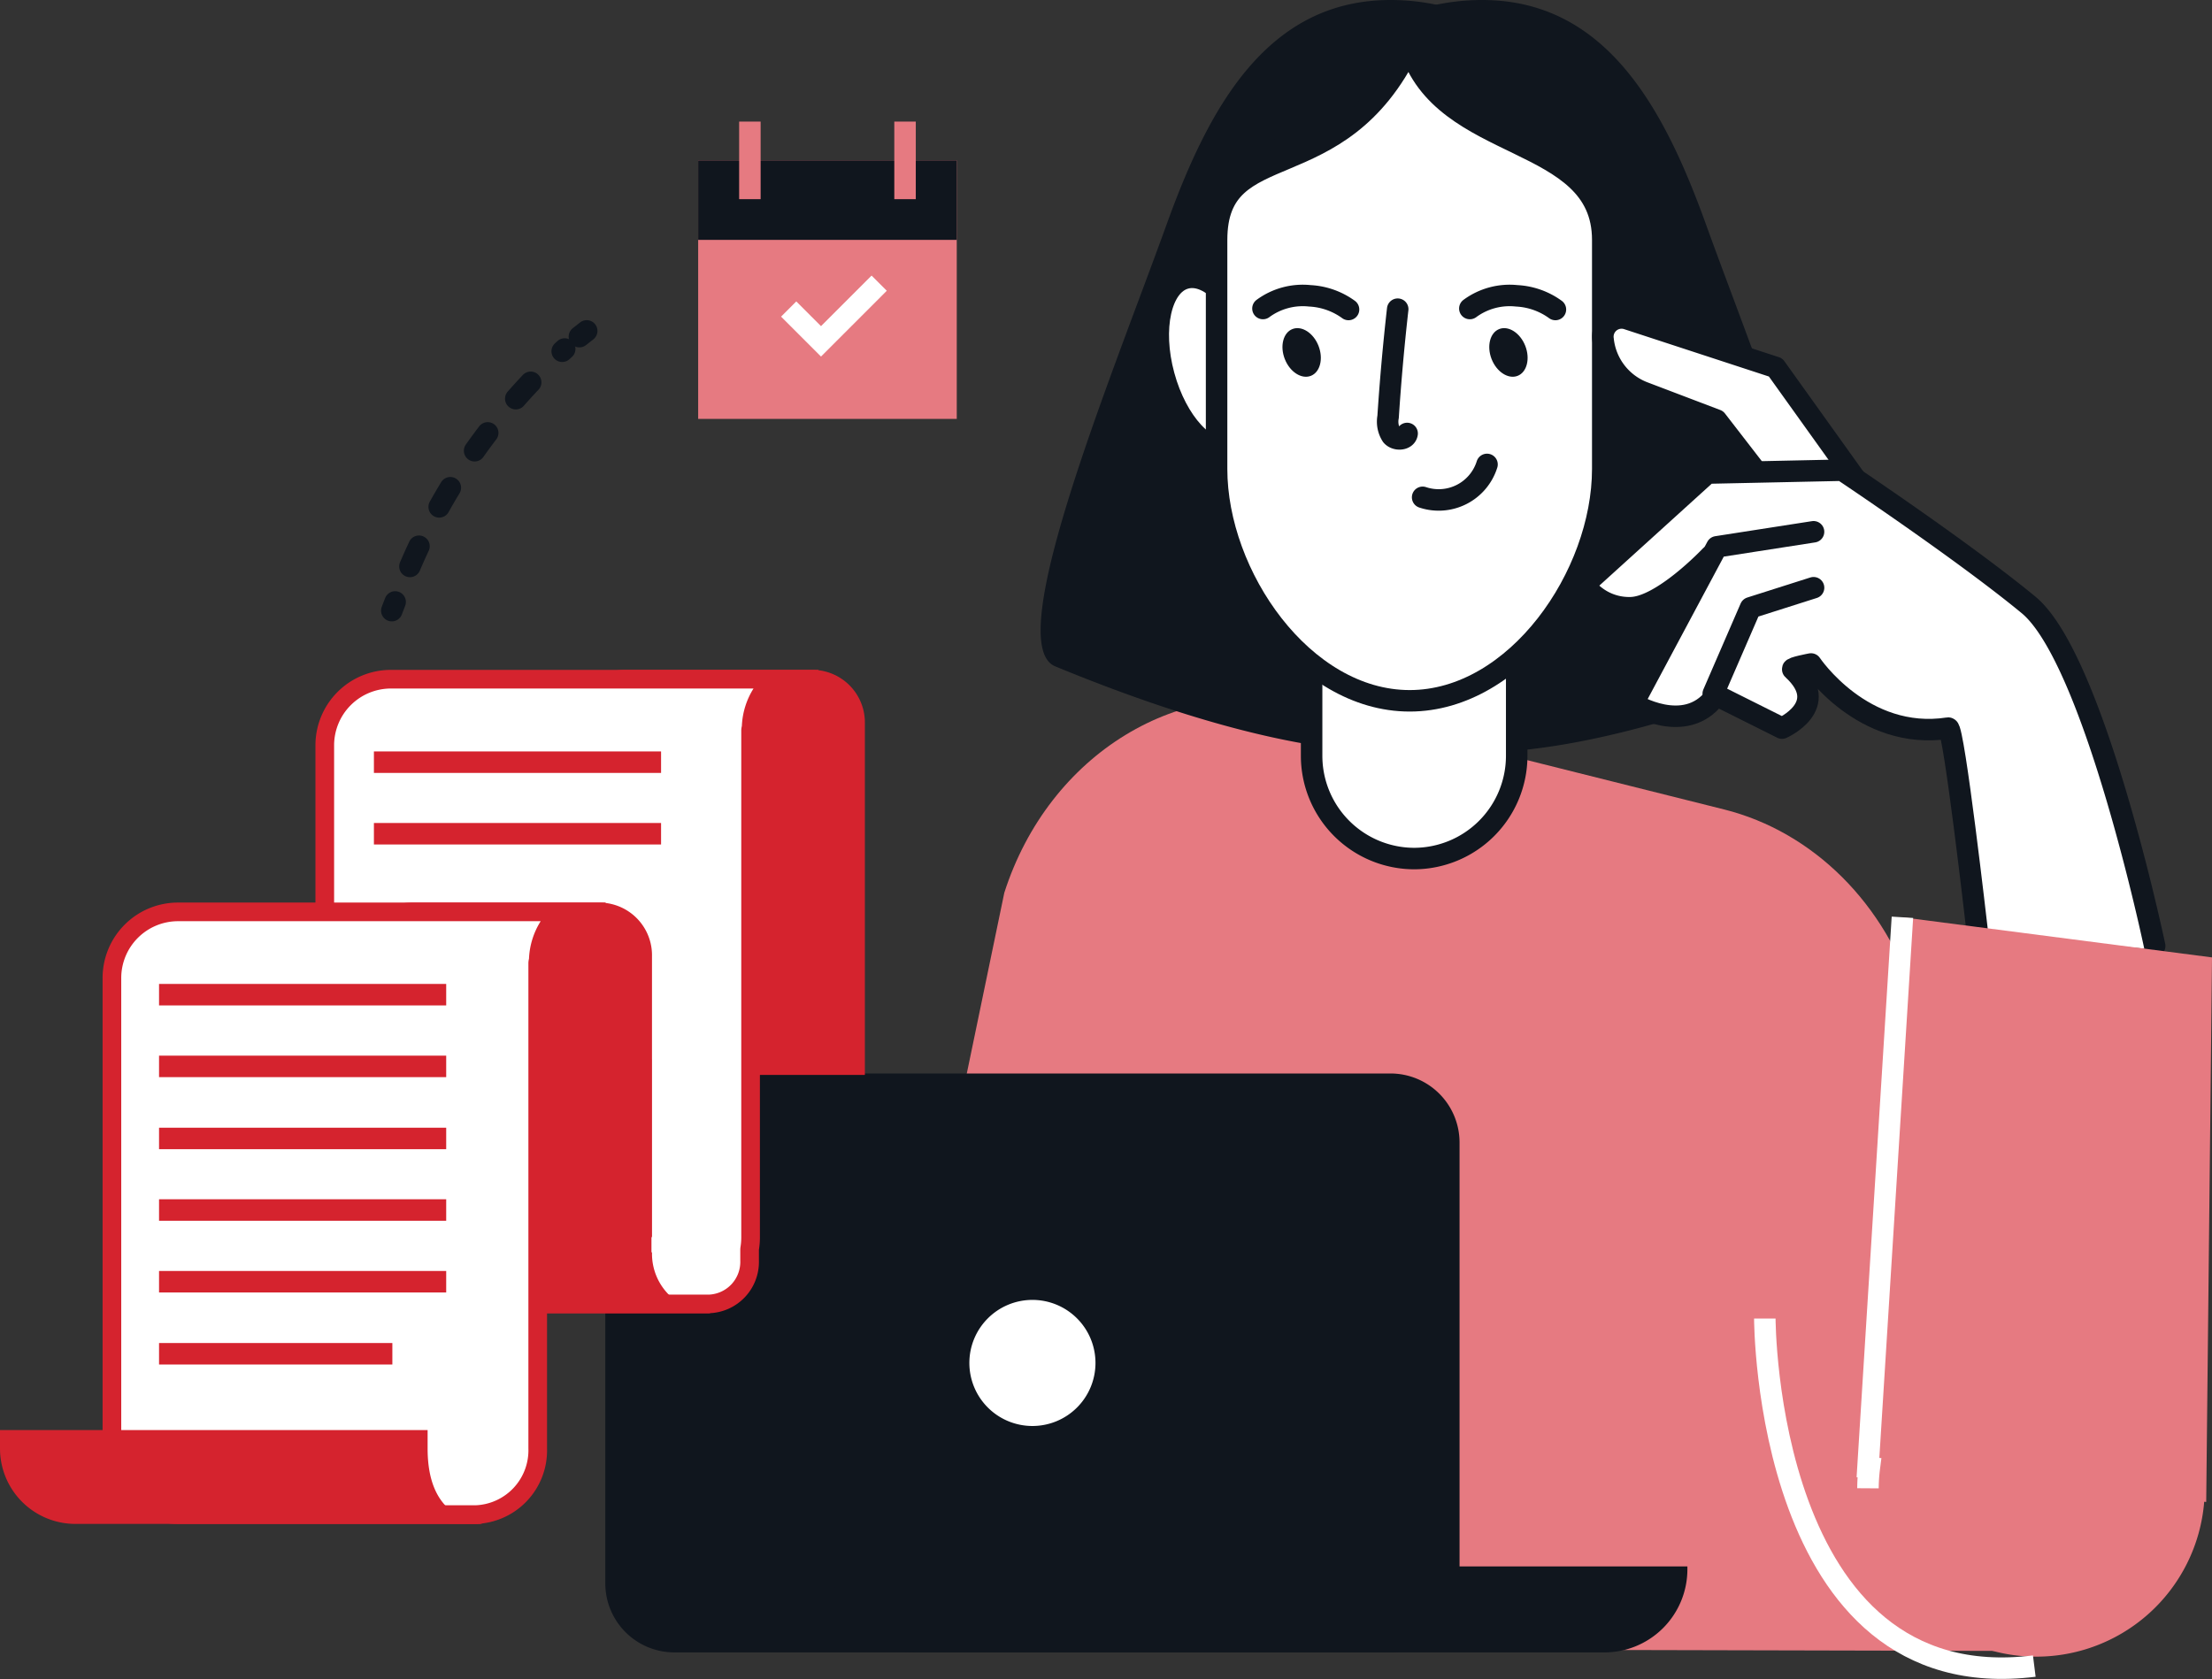 <svg xmlns="http://www.w3.org/2000/svg" width="205.842" height="156.277" viewBox="0 0 205.842 156.277">
  <rect x="0" y="0" width="205.842" height="156.277" fill="#333333" stroke="none"/>
  <g id="Gruppe_12726" data-name="Gruppe 12726" transform="translate(0)">
    <path id="Pfad_49113" data-name="Pfad 49113" d="M2672.993,523.64l-11.064-60.57c-2.739-8.949-9.486-15.677-17.813-17.762l-38.45-9.628c-12.113-3.033-24.363,4.435-28.518,17.386l-14.59,70.318Z" transform="translate(-2483.69 -369.972)" fill="#e67a81"/>
    <g id="Gruppe_12716" data-name="Gruppe 12716" transform="translate(96.838)">
      <path id="Pfad_49114" data-name="Pfad 49114" d="M2636.639,380.86c0,11.491,18.806,70.423-52.017,41.214-5.032-2.075,5.2-26.808,10.4-41.214,3.9-10.808,9.315-20.806,20.807-20.806A20.807,20.807,0,0,1,2636.639,380.86Z" transform="translate(-2583.268 -360.054)" fill="#10161e"/>
      <path id="Pfad_49115" data-name="Pfad 49115" d="M2606.283,380.86c0,11.491-18.806,70.423,52.017,41.214,5.031-2.075-5.2-26.808-10.4-41.214-3.9-10.808-9.315-20.806-20.806-20.806A20.807,20.807,0,0,0,2606.283,380.86Z" transform="translate(-2586.014 -360.054)" fill="#10161e"/>
      <path id="Pfad_49116" data-name="Pfad 49116" d="M2621.851,443.934h.044a9.564,9.564,0,0,1-9.564-9.564V399.609a9.564,9.564,0,0,1,9.564-9.564h-.044a9.564,9.564,0,0,1,9.564,9.564V434.37A9.564,9.564,0,0,1,2621.851,443.934Z" transform="translate(-2587.114 -364.023)" fill="#fff" stroke="#10161e" stroke-linecap="round" stroke-linejoin="round" stroke-width="2"/>
      <path id="Pfad_49117" data-name="Pfad 49117" d="M2604.73,396.686c1.189,4.38.29,8.436-2.008,9.06s-5.125-2.421-6.314-6.8-.29-8.437,2.008-9.061S2603.542,392.306,2604.73,396.686Z" transform="translate(-2584.937 -363.991)" fill="#fff" stroke="#10161e" stroke-linecap="round" stroke-linejoin="round" stroke-width="2"/>
      <path id="Pfad_49118" data-name="Pfad 49118" d="M2620.106,425.948h0c-9.923,0-17.967-11.654-17.967-21.577V383.047c0-9.923,11.389-4.323,17.967-17.967h0c3.026,10.043,17.968,8.044,17.968,17.967v21.324C2638.073,414.294,2630.03,425.948,2620.106,425.948Z" transform="translate(-2585.765 -360.719)" fill="#fff" stroke="#10161e" stroke-linecap="round" stroke-linejoin="round" stroke-width="2"/>
      <path id="Pfad_49119" data-name="Pfad 49119" d="M2609.421,398.13c.471,1.2,1.555,1.9,2.422,1.565s1.186-1.59.715-2.793-1.555-1.9-2.421-1.565S2608.949,396.927,2609.421,398.13Z" transform="translate(-2586.7 -364.712)" fill="#10161e"/>
      <path id="Pfad_49120" data-name="Pfad 49120" d="M2607.113,392.965a6.253,6.253,0,0,1,4.363-1.181,6.7,6.7,0,0,1,3.6,1.272" transform="translate(-2586.424 -364.25)" fill="none" stroke="#10161e" stroke-linecap="round" stroke-linejoin="round" stroke-width="2"/>
      <path id="Pfad_49121" data-name="Pfad 49121" d="M2631.6,398.13c.471,1.2,1.555,1.9,2.421,1.565s1.186-1.59.714-2.793-1.555-1.9-2.42-1.565S2631.133,396.927,2631.6,398.13Z" transform="translate(-2589.636 -364.712)" fill="#10161e"/>
      <path id="Pfad_49122" data-name="Pfad 49122" d="M2629.3,392.965a6.251,6.251,0,0,1,4.363-1.181,6.7,6.7,0,0,1,3.6,1.272" transform="translate(-2589.359 -364.25)" fill="none" stroke="#10161e" stroke-linecap="round" stroke-linejoin="round" stroke-width="2"/>
      <path id="Pfad_49123" data-name="Pfad 49123" d="M2621.425,393.22q-.565,5-.894,10.026a2.406,2.406,0,0,0,.338,1.743c.393.463,1.345.4,1.433-.2" transform="translate(-2588.197 -364.443)" fill="none" stroke="#10161e" stroke-linecap="round" stroke-linejoin="round" stroke-width="2"/>
      <path id="Pfad_49124" data-name="Pfad 49124" d="M2624.238,412.935a4.711,4.711,0,0,0,5.991-3.062" transform="translate(-2588.69 -366.646)" fill="none" stroke="#10161e" stroke-linecap="round" stroke-linejoin="round" stroke-width="2"/>
    </g>
    <g id="Gruppe_12718" data-name="Gruppe 12718" transform="translate(146.822 28.992)">
      <path id="Pfad_49125" data-name="Pfad 49125" d="M2683.206,420.314c-4.863-4.017-12.965-9.581-16.092-11.7a.568.568,0,0,0-.041-.091l-7.3-10.2a.594.594,0,0,0-.3-.221l-13.79-4.514a2.343,2.343,0,0,0-3.047,2.567,6.483,6.483,0,0,0,4.162,5.406l6.614,2.515,2.905,3.76-3.379.072a.606.606,0,0,0-.391.156l-11.47,10.4a.6.6,0,0,0-.106.764,5.716,5.716,0,0,0,4.778,2.417c1.741,0,3.9-1.454,5.53-2.794l-5.793,10.845a.6.6,0,0,0,.212.793,8.474,8.474,0,0,0,4.249,1.259,5.035,5.035,0,0,0,3.98-1.81l5.692,2.847a.59.59,0,0,0,.511.013c.1-.043,2.422-1.085,2.744-3.026a3.381,3.381,0,0,0-.918-2.748l.369-.081c1.071,1.436,5.636,6.852,12.775,5.948a20.616,20.616,0,0,1,.458,3.4c.02.287,2.348,14.977,2.632,15.015l16.158,1.538c.026,0-.8-5.963-.769-5.963C2693.716,446.88,2689.5,425.514,2683.206,420.314Z" transform="translate(-2640.875 -393.468)" fill="#fff"/>
      <g id="Gruppe_12717" data-name="Gruppe 12717" transform="translate(0.602 0.601)">
        <path id="Pfad_49126" data-name="Pfad 49126" d="M2694.652,454.775s-5.6-26.676-11.737-31.744-17.339-12.538-17.339-12.538l-12.538.267-11.469,10.4a5.14,5.14,0,0,0,4.268,2.134c2.935,0,7.469-4.8,7.469-4.8" transform="translate(-2641.569 -396.322)" fill="none" stroke="#10161e" stroke-linecap="round" stroke-linejoin="round" stroke-width="2"/>
        <path id="Pfad_49127" data-name="Pfad 49127" d="M2657.538,408.065l-3.4-4.4-6.772-2.575a5.912,5.912,0,0,1-3.778-4.908h0a1.741,1.741,0,0,1,2.261-1.931l13.791,4.513,7.3,10.2" transform="translate(-2641.833 -394.161)" fill="none" stroke="#10161e" stroke-linecap="round" stroke-linejoin="round" stroke-width="2"/>
        <path id="Pfad_49128" data-name="Pfad 49128" d="M2663.6,417.1l-9,1.4-7.8,14.6s4.8,3,7.6-.6" transform="translate(-2642.261 -397.197)" fill="none" stroke="#10161e" stroke-linecap="round" stroke-linejoin="round" stroke-width="2"/>
        <path id="Pfad_49129" data-name="Pfad 49129" d="M2664.74,423.1l-5.869,1.867-3.468,8,6.4,3.2s4.7-2.068,1-5.469c-.165-.151,1.7-.5,1.7-.5s4.8,7.2,12.77,5.969c.527-.082,2.667,18.672,2.667,18.672" transform="translate(-2643.399 -397.99)" fill="none" stroke="#10161e" stroke-linecap="round" stroke-linejoin="round" stroke-width="2"/>
      </g>
    </g>
    <g id="Gruppe_12719" data-name="Gruppe 12719" transform="translate(56.328 99.916)">
      <path id="Rechteck_7814" data-name="Rechteck 7814" d="M6.425,0H73.067a6.426,6.426,0,0,1,6.426,6.426V47.458a6.425,6.425,0,0,1-6.425,6.425H6.425A6.425,6.425,0,0,1,0,47.458V6.425A6.425,6.425,0,0,1,6.425,0Z" fill="#10161e"/>
      <path id="Pfad_49130" data-name="Pfad 49130" d="M2561.016,528.087v.272a7.731,7.731,0,0,0,7.731,7.731h64.03a7.731,7.731,0,0,0,7.731-7.731v-.272Z" transform="translate(-2539.813 -482.206)" fill="#10161e"/>
      <path id="Pfad_49131" data-name="Pfad 49131" d="M2587.361,505.364a5.868,5.868,0,1,1-5.868-5.868A5.868,5.868,0,0,1,2587.361,505.364Z" transform="translate(-2541.747 -478.422)" fill="#fff"/>
    </g>
    <path id="Pfad_49132" data-name="Pfad 49132" d="M2704.015,462.187l-28.809-3.734L2672,509.67l.128.013A15.859,15.859,0,0,0,2672,511.6a15.669,15.669,0,0,0,31.288,1.252l.188.019Z" transform="translate(-2498.173 -373.075)" fill="#e67a81"/>
    <path id="Pfad_49133" data-name="Pfad 49133" d="M2675.206,458.453,2672,509.67l.128.013A15.859,15.859,0,0,0,2672,511.6" transform="translate(-2498.173 -373.075)" fill="none" stroke="#fff" stroke-width="2"/>
    <path id="Pfad_49134" data-name="Pfad 49134" d="M2660.937,501.494s0,35.474,25.075,32.349" transform="translate(-2496.708 -378.77)" fill="none" stroke="#fff" stroke-width="2"/>
    <g id="Gruppe_12720" data-name="Gruppe 12720" transform="translate(64.969 11.317)">
      <path id="Pfad_49135" data-name="Pfad 49135" d="M2566.993,377.258h3.61v24.065h-24.064V377.258h20.455" transform="translate(-2546.539 -373.648)" fill="#e67a81"/>
      <path id="Pfad_49136" data-name="Pfad 49136" d="M2566.993,377.258h3.61v7.4h-24.064v-7.4h20.455" transform="translate(-2546.539 -373.648)" fill="#10161e"/>
      <line id="Linie_1720" data-name="Linie 1720" y1="7.22" transform="translate(4.813)" fill="none" stroke="#e67a81" stroke-width="2"/>
      <line id="Linie_1721" data-name="Linie 1721" y1="7.22" transform="translate(19.252)" fill="none" stroke="#e67a81" stroke-width="2"/>
      <path id="Pfad_49137" data-name="Pfad 49137" d="M2556.246,392.838l3.008,3.008,5.414-5.415" transform="translate(-2547.823 -375.391)" fill="none" stroke="#fff" stroke-width="2"/>
    </g>
    <path id="Pfad_49138" data-name="Pfad 49138" d="M2560.246,469.612V436.933a4.9,4.9,0,0,0-4.765-5.02h-17.568a5.021,5.021,0,0,0-5.021,5.02v32.679Z" transform="translate(-2479.764 -369.563)" fill="#d5232e"/>
    <g id="Gruppe_12721" data-name="Gruppe 12721" transform="translate(29.355 62.349)">
      <path id="Pfad_49139" data-name="Pfad 49139" d="M2512.645,491.055a6.157,6.157,0,0,1-6.151-6.151V439.063a6.157,6.157,0,0,1,6.151-6.151h35.6a6.247,6.247,0,0,0-2.076,4.517.79.79,0,0,0-.051.279v47.2a6.625,6.625,0,0,1-.083.989.869.869,0,0,0-.01.131v1a3.918,3.918,0,0,1-3.782,4.033h-29.6Z" transform="translate(-2505.626 -432.044)" fill="#fff"/>
      <path id="Pfad_49140" data-name="Pfad 49140" d="M2546.26,433.647a7.085,7.085,0,0,0-1.085,3.489,1.766,1.766,0,0,0-.056.44v47.2a5.626,5.626,0,0,1-.073.858,1.736,1.736,0,0,0-.019.262v1a3.052,3.052,0,0,1-2.915,3.166h-29.6a5.289,5.289,0,0,1-5.282-5.283V438.931a5.289,5.289,0,0,1,5.282-5.283h33.748m6.041-1.735h-39.789a7.018,7.018,0,0,0-7.018,7.019v45.841a7.019,7.019,0,0,0,7.018,7.019h29.6a4.781,4.781,0,0,0,4.65-4.9v-1a7.41,7.41,0,0,0,.092-1.12v-47.2h.05v-.141a5.4,5.4,0,0,1,5.4-5.4v-.127Z" transform="translate(-2505.494 -431.912)" fill="#d5232e"/>
    </g>
    <path id="Pfad_49141" data-name="Pfad 49141" d="M2493.866,473.678V490.3a7.018,7.018,0,0,0,7.018,7.019h39.789v-.127a5.4,5.4,0,0,1-5.4-5.4v-.141h-.05V473.678Z" transform="translate(-2474.6 -375.09)" fill="#d5232e"/>
    <path id="Pfad_49142" data-name="Pfad 49142" d="M2510.062,488.012V461.9a5.021,5.021,0,0,1,5.021-5.021h17.568a4.9,4.9,0,0,1,4.764,5.021v26.114Z" transform="translate(-2476.743 -372.866)" fill="#d5232e"/>
    <g id="Gruppe_12722" data-name="Gruppe 12722" transform="translate(9.546 84.01)">
      <path id="Pfad_49143" data-name="Pfad 49143" d="M2489.814,513.972a6.156,6.156,0,0,1-6.15-6.151V464.027a6.157,6.157,0,0,1,6.15-6.151h35.6a6.251,6.251,0,0,0-2.076,4.517.8.8,0,0,0-.051.279v45.148a5.986,5.986,0,0,1-5.792,6.151Z" transform="translate(-2482.796 -457.008)" fill="#fff"/>
      <path id="Pfad_49144" data-name="Pfad 49144" d="M2523.429,458.611a7.087,7.087,0,0,0-1.085,3.49,1.714,1.714,0,0,0-.056.439V507.69a5.119,5.119,0,0,1-4.924,5.282h-27.682a5.289,5.289,0,0,1-5.283-5.282v-43.8a5.289,5.289,0,0,1,5.283-5.282h33.747m6.042-1.735h-39.789a7.018,7.018,0,0,0-7.018,7.018v43.8a7.018,7.018,0,0,0,7.018,7.018h27.682a6.845,6.845,0,0,0,6.659-7.018V462.54h.05V462.4a5.4,5.4,0,0,1,5.4-5.4v-.127Z" transform="translate(-2482.663 -456.876)" fill="#d5232e"/>
    </g>
    <path id="Pfad_49145" data-name="Pfad 49145" d="M2511.454,513.458v1.718c0,6.1,3.7,6.662,5.092,7.018,0,.033-3.378,0-3.378,0H2478.68a7.018,7.018,0,0,1-7.018-7.018v-1.718Z" transform="translate(-2471.662 -380.354)" fill="#d5232e"/>
    <g id="Gruppe_12723" data-name="Gruppe 12723" transform="translate(14.8 92.581)">
      <line id="Linie_1722" data-name="Linie 1722" x2="26.722" transform="translate(0 13.382)" fill="none" stroke="#d5232e" stroke-width="2"/>
      <line id="Linie_1723" data-name="Linie 1723" x2="26.722" transform="translate(0 20.042)" fill="none" stroke="#d5232e" stroke-width="2"/>
      <line id="Linie_1724" data-name="Linie 1724" x2="26.722" transform="translate(0 26.717)" fill="none" stroke="#d5232e" stroke-width="2"/>
      <line id="Linie_1725" data-name="Linie 1725" x2="21.712" transform="translate(0 33.423)" fill="none" stroke="#d5232e" stroke-width="2"/>
      <line id="Linie_1726" data-name="Linie 1726" x2="26.722" fill="none" stroke="#d5232e" stroke-width="2"/>
      <line id="Linie_1727" data-name="Linie 1727" x2="26.722" transform="translate(0 6.675)" fill="none" stroke="#d5232e" stroke-width="2"/>
    </g>
    <g id="Gruppe_12724" data-name="Gruppe 12724" transform="translate(34.795 70.941)">
      <line id="Linie_1728" data-name="Linie 1728" x2="26.722" fill="none" stroke="#d5232e" stroke-width="2"/>
      <line id="Linie_1729" data-name="Linie 1729" x2="26.722" transform="translate(0 6.66)" fill="none" stroke="#d5232e" stroke-width="2"/>
    </g>
    <g id="Gruppe_12725" data-name="Gruppe 12725" transform="translate(36.46 30.799)">
      <path id="Pfad_49146" data-name="Pfad 49146" d="M2513.682,425.434q.154-.407.311-.81" transform="translate(-2513.682 -399.397)" fill="none" stroke="#10161e" stroke-linecap="round" stroke-linejoin="round" stroke-width="2"/>
      <path id="Pfad_49147" data-name="Pfad 49147" d="M2515.627,417.73a58.229,58.229,0,0,1,14.4-20.238" transform="translate(-2513.939 -395.807)" fill="none" stroke="#10161e" stroke-linecap="round" stroke-linejoin="round" stroke-width="2" stroke-dasharray="2.06 4.12"/>
      <path id="Pfad_49148" data-name="Pfad 49148" d="M2533.8,396.086q.338-.272.681-.536" transform="translate(-2516.344 -395.55)" fill="none" stroke="#10161e" stroke-linecap="round" stroke-linejoin="round" stroke-width="2"/>
    </g>
  </g>
</svg>
